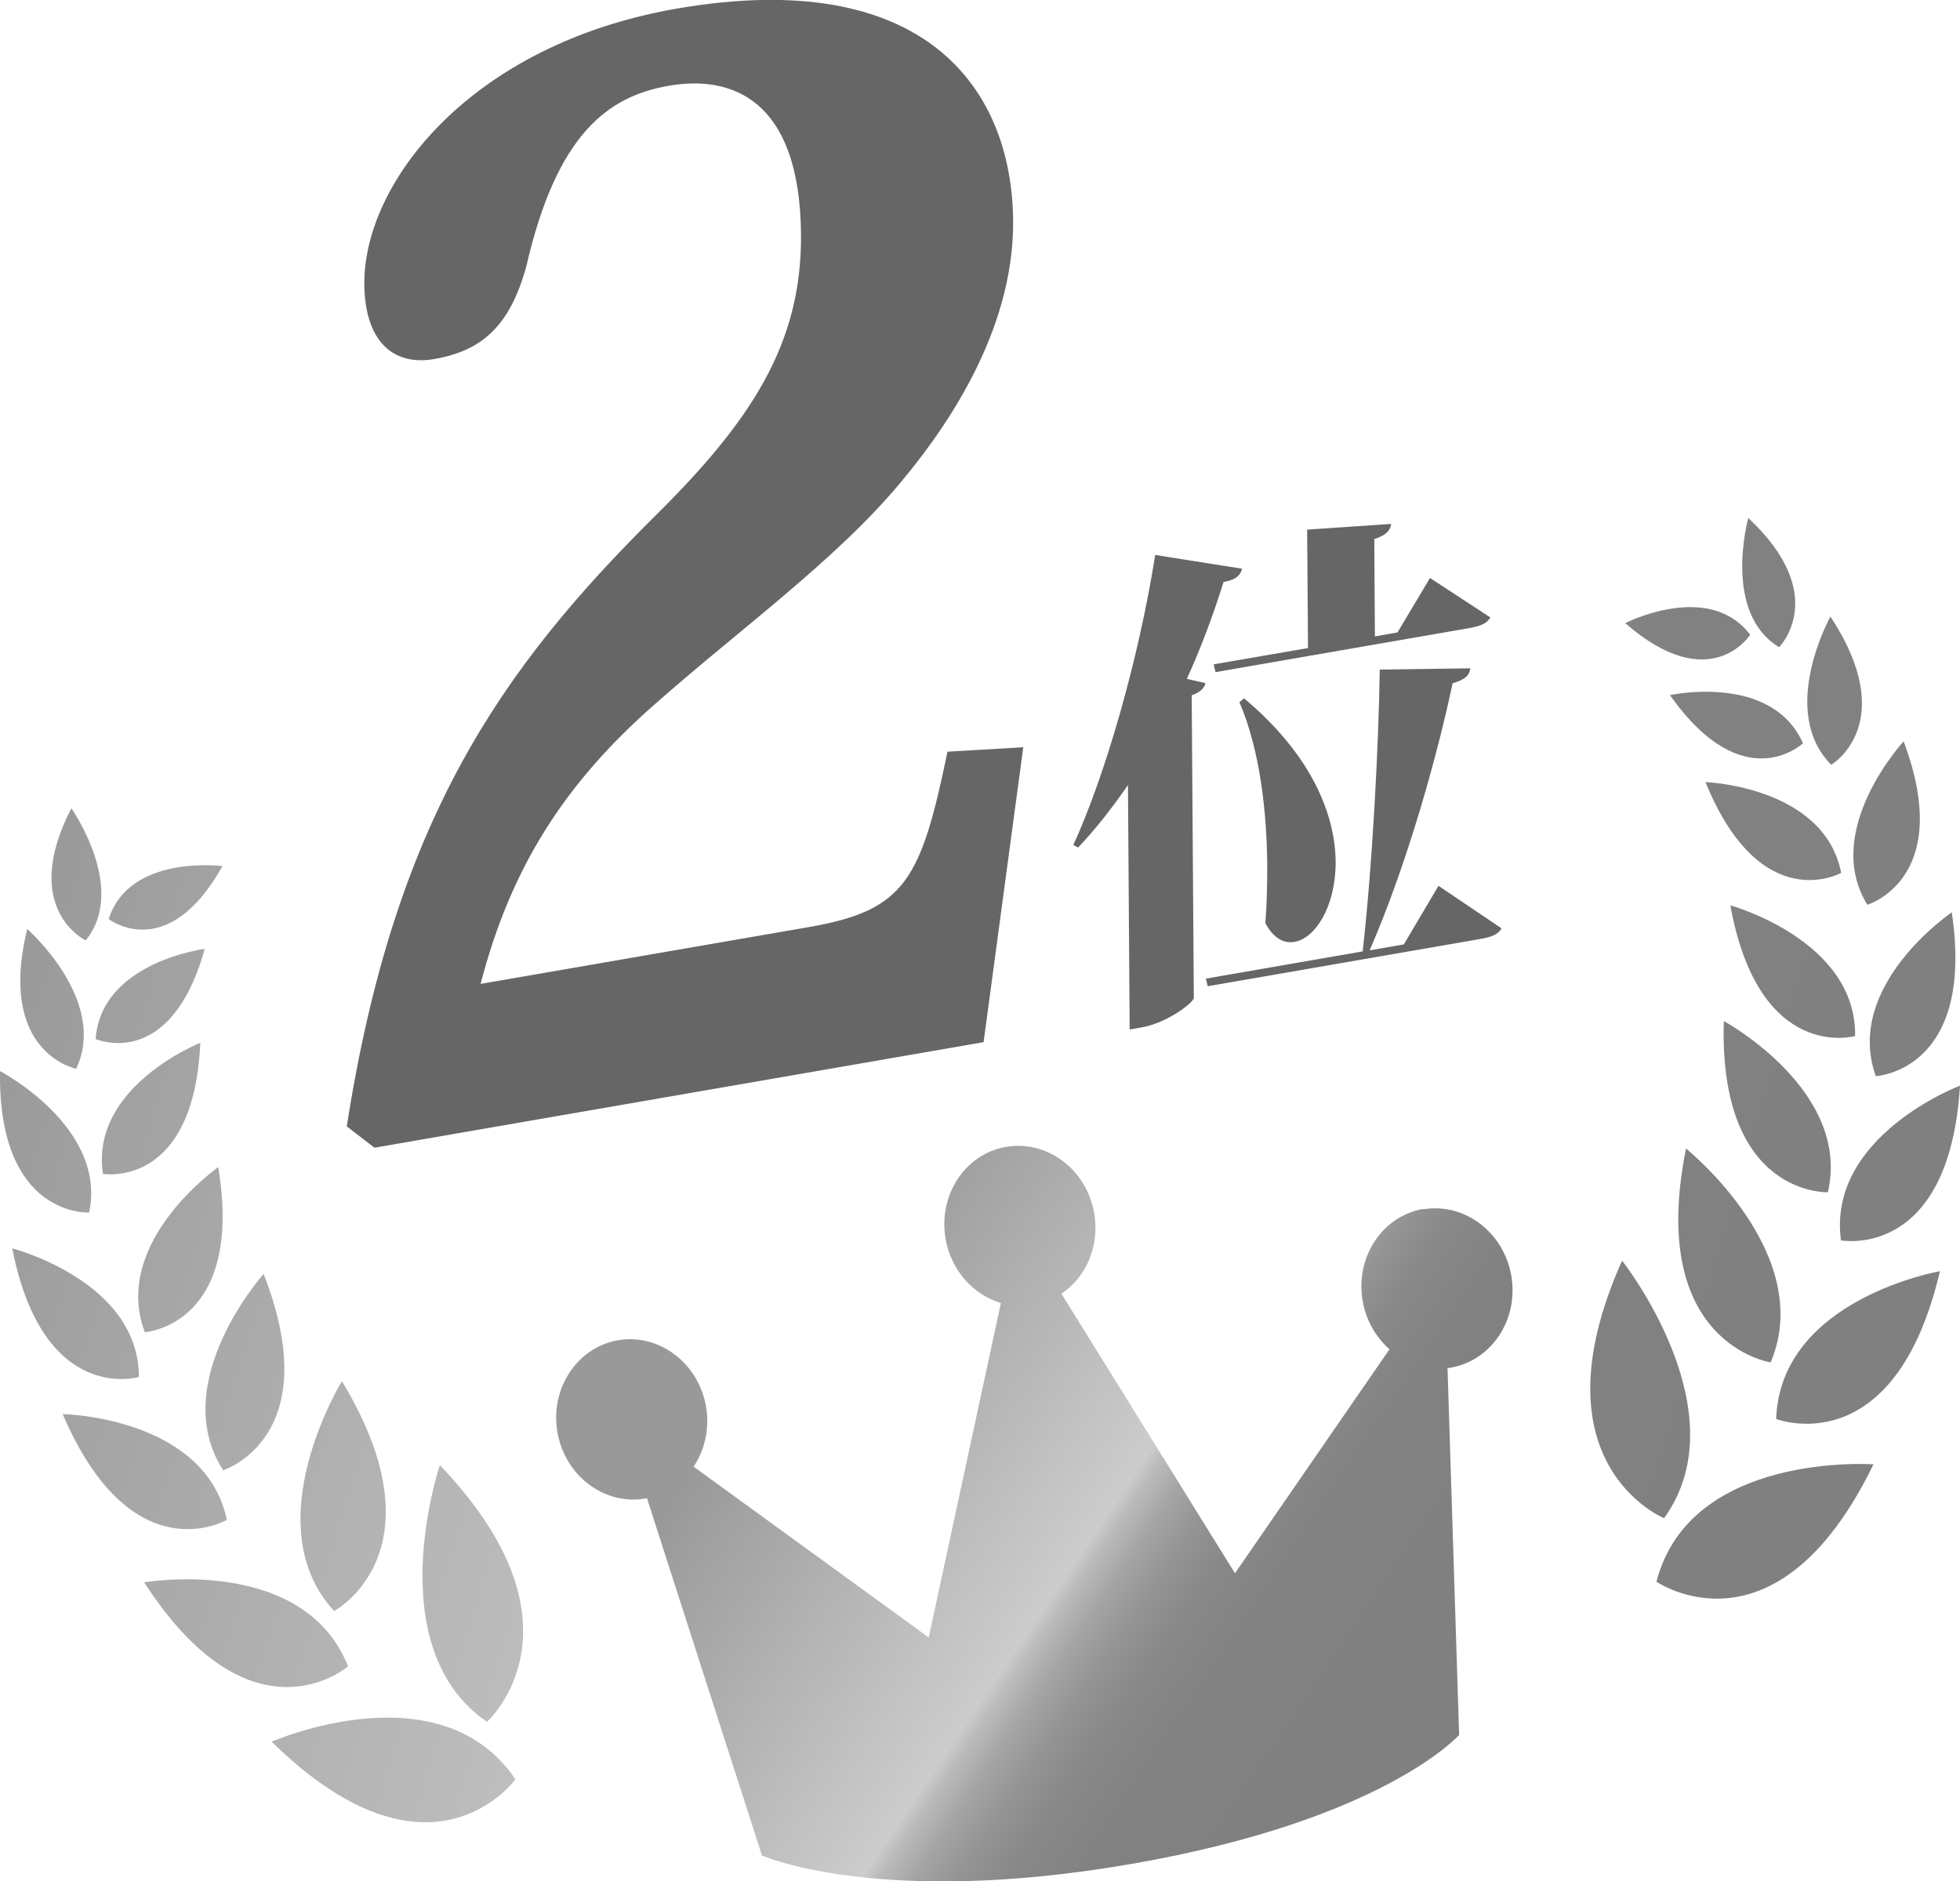 <?xml version="1.0" encoding="UTF-8"?><svg id="_レイヤー_2" xmlns="http://www.w3.org/2000/svg" xmlns:xlink="http://www.w3.org/1999/xlink" viewBox="0 0 92.86 89.11"><defs><style>.cls-1{fill:url(#linear-gradient);}.cls-1,.cls-2,.cls-3,.cls-4,.cls-5,.cls-6,.cls-7,.cls-8,.cls-9,.cls-10,.cls-11,.cls-12,.cls-13,.cls-14,.cls-15,.cls-16,.cls-17,.cls-18,.cls-19,.cls-20,.cls-21,.cls-22,.cls-23,.cls-24,.cls-25,.cls-26,.cls-27,.cls-28,.cls-29,.cls-30{stroke-width:0px;}.cls-2{fill:url(#linear-gradient-29);}.cls-3{fill:url(#linear-gradient-28);}.cls-4{fill:url(#linear-gradient-25);}.cls-5{fill:url(#linear-gradient-11);}.cls-6{fill:url(#linear-gradient-12);}.cls-7{fill:url(#linear-gradient-13);}.cls-8{fill:url(#linear-gradient-10);}.cls-9{fill:url(#linear-gradient-17);}.cls-10{fill:url(#linear-gradient-16);}.cls-11{fill:url(#linear-gradient-19);}.cls-12{fill:url(#linear-gradient-15);}.cls-13{fill:url(#linear-gradient-23);}.cls-14{fill:url(#linear-gradient-21);}.cls-15{fill:url(#linear-gradient-18);}.cls-16{fill:url(#linear-gradient-14);}.cls-17{fill:url(#linear-gradient-22);}.cls-18{fill:url(#linear-gradient-20);}.cls-19{fill:url(#linear-gradient-27);}.cls-20{fill:url(#linear-gradient-24);}.cls-21{fill:url(#linear-gradient-26);}.cls-22{fill:url(#linear-gradient-4);}.cls-23{fill:url(#linear-gradient-2);}.cls-24{fill:url(#linear-gradient-3);}.cls-25{fill:url(#linear-gradient-8);}.cls-26{fill:url(#linear-gradient-9);}.cls-27{fill:url(#linear-gradient-7);}.cls-28{fill:url(#linear-gradient-5);}.cls-29{fill:url(#linear-gradient-6);}.cls-30{fill:#666;}</style><linearGradient id="linear-gradient" x1="-753.67" y1="-169.59" x2="-671.63" y2="-127.07" gradientTransform="translate(763.27 113.57) rotate(-9.82)" gradientUnits="userSpaceOnUse"><stop offset="0" stop-color="#999"/><stop offset=".51" stop-color="#ccc"/><stop offset=".53" stop-color="#bbb"/><stop offset=".57" stop-color="#a5a5a5"/><stop offset=".62" stop-color="#949494"/><stop offset=".68" stop-color="#888"/><stop offset=".77" stop-color="#818181"/><stop offset="1" stop-color="gray"/></linearGradient><linearGradient id="linear-gradient-2" x1="-750.81" y1="-177.91" x2="-665.85" y2="-133.88" xlink:href="#linear-gradient"/><linearGradient id="linear-gradient-3" x1="-752.12" y1="-173.13" x2="-669.59" y2="-130.36" xlink:href="#linear-gradient"/><linearGradient id="linear-gradient-4" x1="-749.2" y1="-180.02" x2="-665.24" y2="-136.5" xlink:href="#linear-gradient"/><linearGradient id="linear-gradient-5" x1="-749.7" y1="-178.22" x2="-666.77" y2="-135.24" xlink:href="#linear-gradient"/><linearGradient id="linear-gradient-6" x1="-747.04" y1="-183.68" x2="-664.1" y2="-140.69" xlink:href="#linear-gradient"/><linearGradient id="linear-gradient-7" x1="-747.03" y1="-183.71" x2="-663.58" y2="-140.45" xlink:href="#linear-gradient"/><linearGradient id="linear-gradient-8" x1="-744.81" y1="-187.77" x2="-663.05" y2="-145.39" xlink:href="#linear-gradient"/><linearGradient id="linear-gradient-9" x1="-743.75" y1="-190.4" x2="-659.63" y2="-146.8" xlink:href="#linear-gradient"/><linearGradient id="linear-gradient-10" x1="-742.15" y1="-193.09" x2="-661.32" y2="-151.19" xlink:href="#linear-gradient"/><linearGradient id="linear-gradient-11" x1="-740.84" y1="-196.36" x2="-655.97" y2="-152.37" xlink:href="#linear-gradient"/><linearGradient id="linear-gradient-12" x1="-739.87" y1="-197.7" x2="-659.89" y2="-156.24" xlink:href="#linear-gradient"/><linearGradient id="linear-gradient-13" x1="-738.17" y1="-201.75" x2="-653.82" y2="-158.03" xlink:href="#linear-gradient"/><linearGradient id="linear-gradient-14" x1="-737.84" y1="-201.99" x2="-657.33" y2="-160.26" xlink:href="#linear-gradient"/><linearGradient id="linear-gradient-15" x1="-738.55" y1="-196.03" x2="-658.19" y2="-154.38" xlink:href="#linear-gradient"/><linearGradient id="linear-gradient-16" x1="-740.42" y1="-201.93" x2="-655.86" y2="-158.1" xlink:href="#linear-gradient"/><linearGradient id="linear-gradient-17" x1="-734.14" y1="-204.38" x2="-654.02" y2="-162.86" xlink:href="#linear-gradient"/><linearGradient id="linear-gradient-18" x1="-737.46" y1="-208.57" x2="-652.72" y2="-164.65" xlink:href="#linear-gradient"/><linearGradient id="linear-gradient-19" x1="-730.89" y1="-212.65" x2="-650.12" y2="-170.79" xlink:href="#linear-gradient"/><linearGradient id="linear-gradient-20" x1="-733.75" y1="-214.9" x2="-649.57" y2="-171.27" xlink:href="#linear-gradient"/><linearGradient id="linear-gradient-21" x1="-728.36" y1="-220.13" x2="-646.67" y2="-177.79" xlink:href="#linear-gradient"/><linearGradient id="linear-gradient-22" x1="-730.41" y1="-220.17" x2="-646.91" y2="-176.9" xlink:href="#linear-gradient"/><linearGradient id="linear-gradient-23" x1="-726.21" y1="-227.28" x2="-643.38" y2="-184.35" xlink:href="#linear-gradient"/><linearGradient id="linear-gradient-24" x1="-727.23" y1="-225.41" x2="-644.29" y2="-182.42" xlink:href="#linear-gradient"/><linearGradient id="linear-gradient-25" x1="-725.1" y1="-232.55" x2="-640.91" y2="-188.91" xlink:href="#linear-gradient"/><linearGradient id="linear-gradient-26" x1="-724.83" y1="-229.21" x2="-642.39" y2="-186.48" xlink:href="#linear-gradient"/><linearGradient id="linear-gradient-27" x1="-723.84" y1="-236.32" x2="-638.98" y2="-192.34" xlink:href="#linear-gradient"/><linearGradient id="linear-gradient-28" x1="-722.87" y1="-232.17" x2="-640.96" y2="-189.71" xlink:href="#linear-gradient"/><linearGradient id="linear-gradient-29" x1="-706.23" y1="-174.13" x2="-681.62" y2="-150.45" xlink:href="#linear-gradient"/></defs><g id="_レイヤー_1-2"><path class="cls-1" d="m24.42,84.29s-4.02,5.6-11.55-1.78c0,0,7.97-3.51,11.55,1.78Z"/><path class="cls-23" d="m23.07,81.57s5.07-4.53-2.23-12.16c0,0-2.92,8.62,2.23,12.16Z"/><path class="cls-24" d="m16.49,78.94s-4.54,3.94-9.66-3.98c0,0,7.56-1.31,9.66,3.98Z"/><path class="cls-22" d="m15.83,76.32s5.25-2.8.37-10.89c0,0-4.16,6.77-.37,10.89Z"/><path class="cls-28" d="m10.75,72s-4.5,2.64-7.78-5.01c0,0,6.74.12,7.78,5.01Z"/><path class="cls-29" d="m10.57,69.65s4.95-1.54,1.92-9.3c0,0-4.59,5.13-1.92,9.3Z"/><path class="cls-27" d="m6.58,65.23s-4.53,1.37-6-6.09c0,0,6,1.54,6,6.09Z"/><path class="cls-25" d="m6.86,63.11s4.72-.31,3.48-7.82c0,0-5.08,3.56-3.48,7.82Z"/><path class="cls-26" d="m4.23,57.44S-.1,57.7,0,50.74c0,0,5.09,2.66,4.22,6.71Z"/><path class="cls-8" d="m4.88,55.61s4.3.74,4.61-6.21c0,0-5.24,2.08-4.61,6.21Z"/><path class="cls-5" d="m3.61,50.63s-3.76-.73-2.32-6.62c0,0,3.85,3.37,2.32,6.62Z"/><path class="cls-6" d="m4.53,49.22s3.54,1.57,5.17-4.27c0,0-4.9.62-5.17,4.27Z"/><path class="cls-7" d="m4.06,44.55s-3.14-1.49-.68-6.26c0,0,2.68,3.8.68,6.26Z"/><path class="cls-16" d="m5.15,43.54s2.78,2.16,5.39-2.51c0,0-4.41-.58-5.39,2.51Z"/><path class="cls-12" d="m78.48,74.93s5.67,3.92,10.28-5.56c0,0-8.69-.62-10.28,5.56Z"/><path class="cls-10" d="m78.84,71.92s-6.3-2.56-1.99-12.2c0,0,5.65,7.14,1.99,12.2Z"/><path class="cls-9" d="m84.15,67.22s5.6,2.19,7.76-7c0,0-7.56,1.31-7.76,7Z"/><path class="cls-15" d="m83.89,64.54s-5.88-.87-4.01-10.13c0,0,6.19,4.97,4.01,10.13Z"/><path class="cls-11" d="m87.22,58.76s5.13.97,5.64-7.33c0,0-6.3,2.38-5.64,7.33Z"/><path class="cls-18" d="m86.6,56.48s-5.18.21-4.93-8.11c0,0,6.05,3.29,4.93,8.11Z"/><path class="cls-14" d="m88.87,50.98s4.72-.23,3.6-7.76c0,0-5.13,3.47-3.6,7.76Z"/><path class="cls-17" d="m87.89,49.08s-4.55,1.3-5.91-6.19c0,0,5.98,1.64,5.91,6.19Z"/><path class="cls-13" d="m88.47,42.86s4.16-1.22,1.72-7.74c0,0-3.9,4.22-1.72,7.74Z"/><path class="cls-20" d="m87.23,41.35s-3.8,2.14-6.43-4.3c0,0,5.63.2,6.43,4.3Z"/><path class="cls-4" d="m86.76,36.23s3.3-1.95-.04-7.02c0,0-2.49,4.47.04,7.02Z"/><path class="cls-21" d="m85.42,35.21s-2.81,2.67-6.3-2.28c0,0,4.82-1.06,6.3,2.28Z"/><path class="cls-19" d="m84.29,30.66s2.46-2.46-1.46-6.12c0,0-1.25,4.48,1.46,6.12Z"/><path class="cls-3" d="m82.92,30.07s-1.89,2.97-5.92-.55c0,0,3.96-2.03,5.92.55Z"/><path class="cls-2" d="m67.43,57.27c-1.95.34-3.23,2.29-2.87,4.36.16.93.63,1.72,1.27,2.29l-7.32,10.61-8.22-13.24c1.17-.79,1.82-2.27,1.55-3.82-.36-2.07-2.22-3.47-4.17-3.14s-3.23,2.29-2.87,4.36c.26,1.5,1.32,2.65,2.62,3.04l-3.42,15.84-11.14-8.09c.53-.79.77-1.81.59-2.85-.36-2.07-2.23-3.47-4.17-3.14-1.94.34-3.23,2.29-2.87,4.36s2.22,3.47,4.17,3.14c.03,0,.05-.01.07-.02l5.45,16.93s5.54,2.47,17.5.4c11.96-2.07,15.53-6.11,15.53-6.11l-.55-17.38s.1,0,.15-.02c1.95-.34,3.23-2.29,2.87-4.36s-2.23-3.47-4.17-3.14Z"/><path class="cls-30" d="m48.48,35.4l-1.88,13.97-28.86,5-1.31-1.01c2.25-14.45,7.29-21.66,14.61-28.92,4.56-4.51,6.95-8.16,6.91-13.33-.05-6.47-3.34-7.55-6.25-7.05-2.91.5-5.32,2.3-6.76,8.54-.79,2.89-2.14,4.02-4.37,4.41-1.98.34-3.29-.88-3.31-3.56-.03-4.82,5.06-11.35,14.79-13.04,11.71-2.03,15.9,3.72,15.95,10.06.03,4.68-2.54,9.05-5.31,12.36-3.07,3.7-7.64,6.97-11.71,10.57-4.19,3.69-6.77,7.65-8.21,13.21l15.54-2.69c4.58-.79,5.32-2.23,6.58-8.31l3.59-.21Z"/><path class="cls-30" d="m58.85,26.93c-.08.32-.29.54-.88.64-.51,1.63-1.09,3.16-1.74,4.59l.88.2c-.06.25-.23.42-.65.58l.1,14.34c-.04.24-1.27,1.18-2.47,1.39l-.57.1-.08-11.58c-.73,1.06-1.52,2.07-2.36,2.96l-.23-.12c1.49-3.23,3.1-8.78,3.88-13.74l4.11.65Zm9.31,15.04l2.98,2.01c-.17.29-.46.41-1.05.51l-12.87,2.23-.09-.36,7.43-1.29c.46-4.06.75-9.59.81-13.35l4.29-.06c-.04.33-.23.53-.84.71-.71,3.38-2.15,8.57-3.93,12.65l1.62-.28,1.64-2.77Zm-10.65-10.5l4.46-.77-.04-5.61,3.98-.27c-.04.31-.23.53-.8.72l.03,4.61,1.07-.19,1.54-2.58,2.86,1.87c-.17.29-.46.41-1.03.51l-11.99,2.08-.09-.36Zm1.44,1.62c3.22,2.7,4.31,5.53,4.33,7.73.01,2.11-.96,3.63-1.95,3.8-.5.09-1.01-.18-1.38-.89.06-.78.09-1.7.09-2.69-.02-2.53-.33-5.47-1.32-7.78l.23-.18Z"/></g></svg>